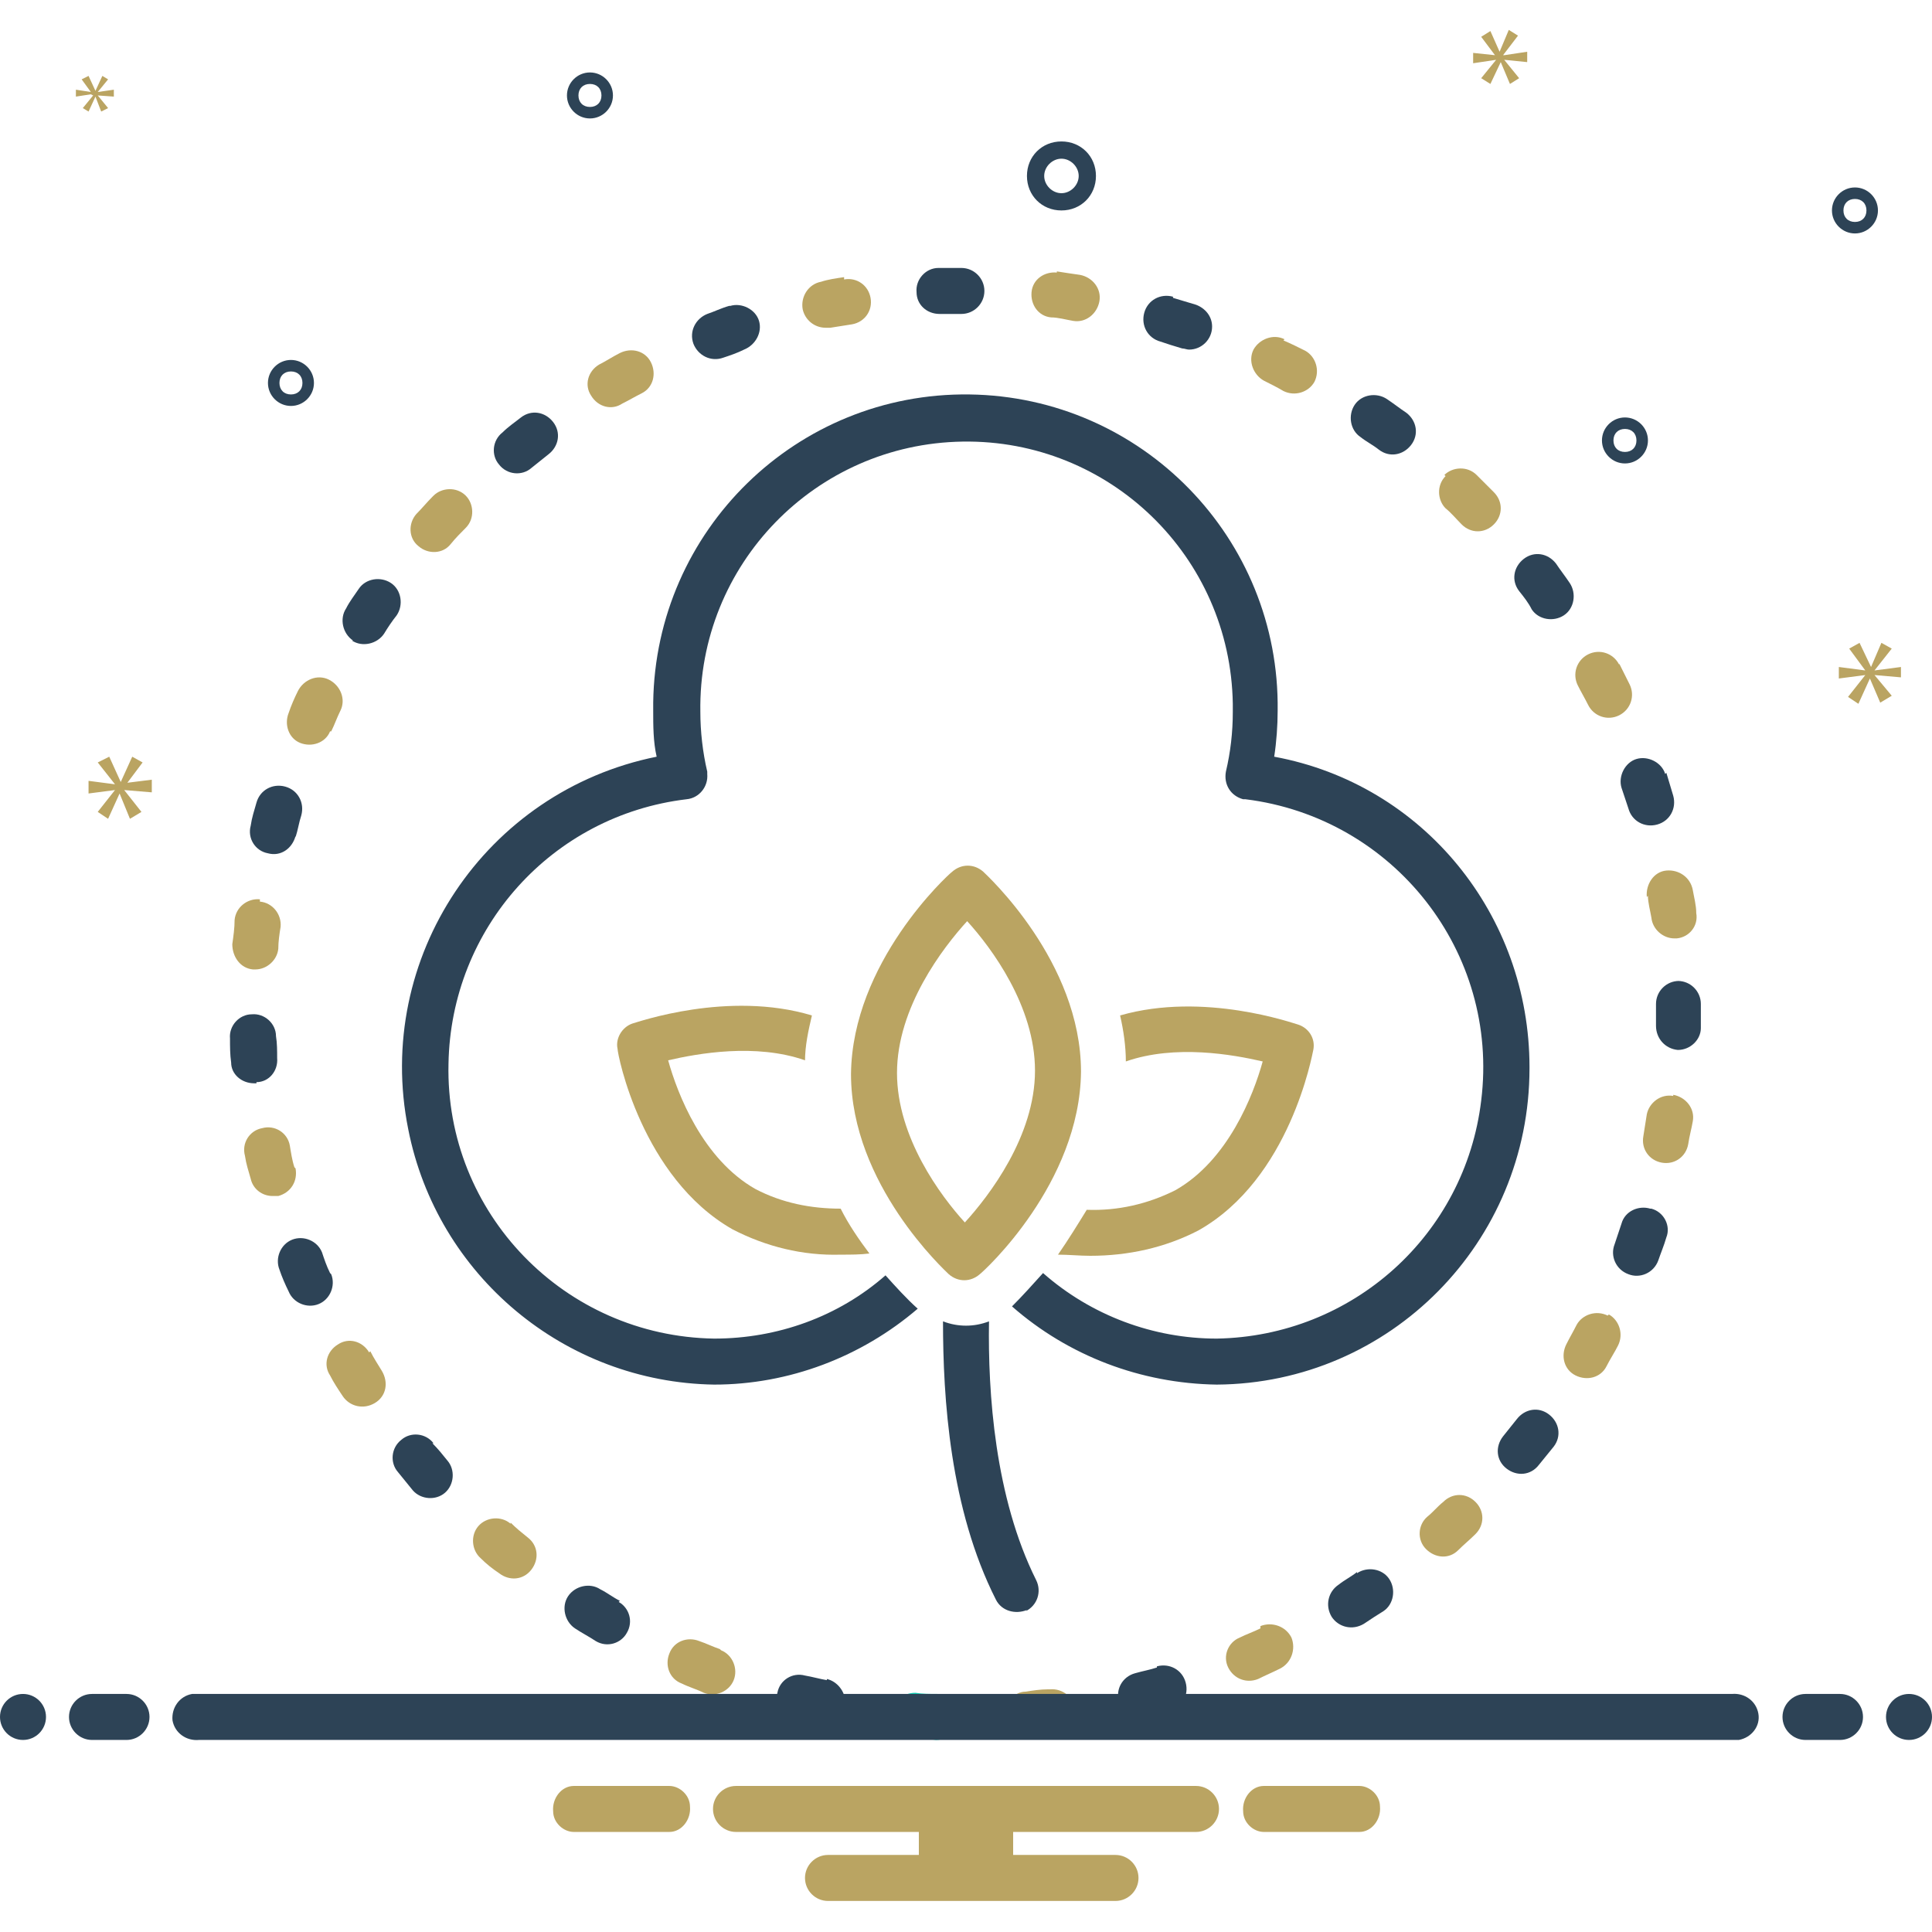 <svg xmlns="http://www.w3.org/2000/svg" id="Layer_1" viewBox="0 0 168 168"><defs><style>      .st0 {        fill: #baa462;      }      .st1 {        fill: #2d4356;      }      .st2 {        fill: #0bceb2;      }    </style></defs><path class="st1" d="M89.2,140.1c1-.5,1.4-1.7.9-2.7-3.6-7.2-4.2-16.3-4.1-22.5-1.3.5-2.7.5-4,0,0,6.7.6,16.3,4.6,24.2.5,1,1.7,1.3,2.7.9h0Z"></path><path class="st1" d="M133,92.8c0-13.2-9.2-24.6-22.2-27,.2-1.3.3-2.7.3-4,.2-15-11.8-27.3-26.8-27.5-15-.2-27.3,11.8-27.5,26.8,0,.2,0,.5,0,.7,0,1.3,0,2.7.3,4-14.9,3-24.6,17.5-21.6,32.4,2.5,12.7,13.6,22,26.6,22.2,6.5,0,12.8-2.4,17.7-6.6-1-.9-1.9-1.9-2.8-2.9-4.1,3.6-9.4,5.5-14.9,5.5-13-.2-23.4-10.9-23.1-23.9.2-11.8,9-21.6,20.7-23,1.1-.1,1.9-1.1,1.8-2.2,0,0,0-.2,0-.2-.4-1.7-.6-3.5-.6-5.2-.2-12.8,10-23.3,22.8-23.5,12.8-.2,23.3,10,23.5,22.8,0,.2,0,.5,0,.7,0,1.8-.2,3.5-.6,5.2-.2,1.1.4,2.1,1.5,2.4,0,0,.2,0,.2,0,12.9,1.6,22.1,13.3,20.5,26.2-1.4,11.7-11.2,20.5-23,20.7-5.5,0-10.9-2-15.1-5.7-.9,1-1.8,2-2.7,2.9,4.9,4.3,11.2,6.7,17.8,6.8,15.1-.1,27.2-12.4,27.2-27.5h0Z"></path><path class="st0" d="M70,92.3c0-1.4.3-2.7.6-4-7.3-2.2-15.2.6-15.6.7-.9.3-1.5,1.3-1.3,2.2,0,.5,2.1,11.2,10,15.7,2.9,1.5,6.1,2.3,9.4,2.2.9,0,1.7,0,2.5-.1-.9-1.2-1.8-2.5-2.5-3.9-2.6,0-5.1-.5-7.4-1.7-4.6-2.6-6.8-8.3-7.6-11.2,2.6-.6,7.6-1.5,11.9,0Z"></path><path class="st0" d="M102.2,103.5c-2.4,1.2-5,1.8-7.7,1.7-.8,1.3-1.6,2.6-2.5,3.9.9,0,1.9.1,2.8.1,3.3,0,6.5-.7,9.4-2.2,8-4.5,9.9-15.3,10-15.7.2-1-.4-1.9-1.3-2.2-.4-.1-8.2-2.9-15.5-.8.3,1.3.5,2.7.5,4,4.3-1.5,9.3-.6,11.9,0-.8,2.9-3,8.6-7.6,11.2Z"></path><path class="st0" d="M82.5,110.8c.8.7,1.9.7,2.7,0,.4-.3,8.7-7.9,8.8-17.6,0-9.6-8.2-17.1-8.5-17.4-.8-.7-1.9-.7-2.7,0-.4.3-8.7,7.9-8.8,17.6,0,9.6,8.2,17.1,8.5,17.4ZM84.1,80.1c2.1,2.3,5.9,7.4,5.9,13,0,5.7-4,10.9-6.1,13.2-2.1-2.3-5.9-7.4-5.9-13,0-5.7,4-10.9,6.1-13.2Z"></path><path class="st0" d="M53.9,30.7c-.6.3-1.2.7-1.8,1-1,.6-1.3,1.8-.7,2.7.6,1,1.8,1.3,2.7.7.6-.3,1.1-.6,1.7-.9,1-.5,1.3-1.7.8-2.7-.5-1-1.7-1.3-2.7-.8h0Z"></path><path class="st1" d="M63.4,26.6c-.7.2-1.3.5-1.9.7-1,.4-1.6,1.5-1.2,2.6.4,1,1.5,1.6,2.6,1.2,0,0,0,0,0,0,.6-.2,1.2-.4,1.8-.7,1-.4,1.6-1.5,1.3-2.5s-1.5-1.6-2.5-1.3h0Z"></path><path class="st0" d="M73.4,24.1c-.7.1-1.4.2-2,.4-1.1.2-1.8,1.3-1.6,2.4.2.9,1,1.6,2,1.6.1,0,.3,0,.4,0,.6-.1,1.3-.2,1.9-.3,1.1-.2,1.8-1.2,1.6-2.3-.2-1.1-1.2-1.8-2.3-1.6h0Z"></path><path class="st1" d="M143.5,105.1c-1-.3-2.2.2-2.5,1.3-.2.6-.4,1.2-.6,1.8-.4,1,.1,2.2,1.2,2.6,1,.4,2.2-.1,2.6-1.2.2-.6.5-1.3.7-2,.4-1-.2-2.2-1.3-2.5,0,0,0,0,0,0h0Z"></path><path class="st1" d="M83.7,23.3c-.7,0-1.4,0-2.1,0-1.1,0-2,1-1.9,2.1,0,1.1.9,1.9,2,1.9,0,0,0,0,0,0,.6,0,1.3,0,1.9,0,1.1,0,2-.9,2-2,0-1.1-.9-2-2-2h0Z"></path><path class="st0" d="M28.8,63.6c.3-.6.5-1.2.8-1.8.5-1,0-2.2-1-2.7-1-.5-2.2,0-2.7,1,0,0,0,0,0,0-.3.6-.6,1.3-.8,1.9-.4,1,0,2.2,1,2.6,1,.4,2.2,0,2.6-1Z"></path><path class="st1" d="M25.7,72.8c.2-.6.3-1.3.5-1.9.3-1.1-.3-2.2-1.4-2.5-1.1-.3-2.2.3-2.5,1.4,0,0,0,0,0,0-.2.7-.4,1.3-.5,2-.3,1.1.4,2.2,1.5,2.4,1.1.3,2.1-.4,2.4-1.5Z"></path><path class="st0" d="M37.6,43.2c-.5.5-.9,1-1.4,1.5-.7.8-.7,2.1.2,2.8.8.7,2.1.7,2.8-.2.4-.5.9-1,1.3-1.4.8-.8.7-2.1,0-2.8-.8-.8-2.1-.7-2.8,0,0,0,0,0,0,0Z"></path><path class="st1" d="M30.6,55.7c.9.6,2.2.3,2.8-.6.3-.5.7-1.1,1.1-1.6.6-.9.4-2.2-.5-2.8-.9-.6-2.2-.4-2.8.5-.4.6-.8,1.1-1.1,1.7-.6.9-.3,2.2.6,2.8Z"></path><path class="st0" d="M111.7,29.5c-1-.5-2.2,0-2.7.9-.5,1,0,2.2.9,2.7.6.3,1.2.6,1.7.9,1,.5,2.2.1,2.7-.8.5-1,.1-2.2-.8-2.7,0,0,0,0,0,0-.6-.3-1.2-.6-1.9-.9Z"></path><path class="st1" d="M144.8,67.3c-.3-1-1.5-1.6-2.5-1.3s-1.6,1.5-1.3,2.5c.2.6.4,1.2.6,1.8.3,1.1,1.4,1.7,2.5,1.4s1.7-1.4,1.4-2.5h0c-.2-.7-.4-1.3-.6-2Z"></path><path class="st0" d="M125.7,41.4c-.8.8-.7,2.1,0,2.8,0,0,0,0,0,0,.5.4.9.9,1.4,1.4.8.8,2,.8,2.8,0,.8-.8.8-2,0-2.8-.5-.5-1-1-1.5-1.5-.8-.8-2.1-.7-2.8,0,0,0,0,0,0,0Z"></path><path class="st1" d="M120.6,34.7c-.9-.6-2.2-.4-2.8.5-.6.9-.4,2.2.5,2.8h0c.5.4,1.1.7,1.6,1.1.9.7,2.1.5,2.8-.4.7-.9.5-2.1-.4-2.8-.6-.4-1.1-.8-1.7-1.2Z"></path><path class="st0" d="M143.3,77.9c0,.6.2,1.3.3,1.9.1,1,1,1.8,2,1.8,0,0,.2,0,.2,0,1.1-.1,1.9-1.1,1.7-2.2,0,0,0,0,0,0,0-.7-.2-1.4-.3-2-.2-1.1-1.2-1.8-2.3-1.7s-1.8,1.2-1.7,2.3Z"></path><path class="st1" d="M132.1,51.4c.4.5.8,1,1.1,1.6.6.9,1.9,1.1,2.8.5s1.1-1.9.5-2.8c0,0,0,0,0,0-.4-.6-.8-1.1-1.2-1.7-.7-.9-1.9-1.1-2.8-.4-.9.7-1.1,1.9-.4,2.8h0Z"></path><path class="st0" d="M91.9,23.7c-1.1-.1-2.1.6-2.2,1.7-.1,1.1.6,2.1,1.7,2.2.6,0,1.3.2,1.9.3,1.1.2,2.1-.6,2.3-1.7s-.6-2.1-1.7-2.3c-.7-.1-1.4-.2-2-.3Z"></path><path class="st0" d="M22.6,78.2c-1.1-.1-2.1.7-2.2,1.8,0,.7-.1,1.4-.2,2.1,0,1.1.7,2.1,1.8,2.2,0,0,0,0,0,0,0,0,.1,0,.2,0,1,0,1.9-.8,2-1.8,0-.6.1-1.3.2-1.9.1-1.1-.7-2.1-1.8-2.2Z"></path><path class="st1" d="M102,25.8c-1.1-.3-2.2.3-2.5,1.4-.3,1.1.3,2.2,1.4,2.5.6.2,1.2.4,1.9.6.2,0,.4.1.6.1,1.1,0,2-.9,2-2,0-.9-.6-1.6-1.4-1.9-.7-.2-1.3-.4-2-.6Z"></path><path class="st0" d="M140.8,57.8c-.5-1-1.7-1.4-2.7-.9s-1.4,1.7-.9,2.7h0c.3.6.6,1.1.9,1.7.5,1,1.7,1.4,2.7.9s1.4-1.7.9-2.7c-.3-.6-.6-1.2-.9-1.8Z"></path><path class="st1" d="M45.3,36.3c-.5.4-1.1.8-1.6,1.3-.9.7-1,2-.3,2.8.7.9,2,1,2.8.3.5-.4,1-.8,1.5-1.2.9-.7,1.1-1.9.4-2.8-.7-.9-1.9-1.1-2.8-.4,0,0,0,0,0,0Z"></path><path class="st0" d="M91.1,146.9c-.6,0-1.3.1-1.9.2-1.1,0-1.9,1.1-1.8,2.2,0,1,1,1.8,2,1.8,0,0,.1,0,.2,0,.7,0,1.4-.1,2.1-.2,1.1-.1,1.9-1.1,1.8-2.2s-1.1-1.9-2.2-1.8c0,0,0,0,0,0h0Z"></path><path class="st1" d="M100.6,145c-.6.2-1.2.3-1.9.5-1.1.3-1.7,1.4-1.4,2.4.3,1.1,1.4,1.7,2.4,1.4.7-.2,1.3-.3,2-.5,1.1-.3,1.7-1.4,1.4-2.5-.3-1.1-1.4-1.7-2.5-1.4,0,0,0,0,0,0h0Z"></path><path class="st0" d="M109.6,141.6c-.6.3-1.2.5-1.8.8-1,.4-1.5,1.6-1,2.6,0,0,0,0,0,0,.5,1,1.6,1.4,2.6,1,.6-.3,1.3-.6,1.9-.9,1-.5,1.4-1.7,1-2.7-.5-1-1.7-1.4-2.7-1,0,0,0,0,0,0Z"></path><path class="st0" d="M145.5,95.3c-1.1-.2-2.1.6-2.3,1.6,0,0,0,0,0,0-.1.6-.2,1.3-.3,1.9-.2,1.1.5,2.1,1.6,2.3,1.1.2,2.1-.5,2.3-1.6.1-.7.3-1.4.4-2,.2-1.1-.6-2.1-1.7-2.3,0,0,0,0,0,0Z"></path><path class="st0" d="M139.8,114.4c-1-.5-2.2-.1-2.7.8-.3.6-.6,1.1-.9,1.7-.5,1-.2,2.2.8,2.7h0c1,.5,2.2.2,2.7-.8.3-.6.7-1.2,1-1.8.5-1,.1-2.2-.8-2.7Z"></path><path class="st1" d="M146,85.3c-1.1,0-2,.9-2,2,0,.6,0,1.3,0,1.9,0,1.1.8,2,1.9,2.1,0,0,0,0,0,0,1.1,0,2-.9,2-1.9,0-.7,0-1.4,0-2.1,0-1.1-.9-2-2-2Z"></path><path class="st1" d="M134.7,123c-.9-.7-2.1-.5-2.8.4t0,0c-.4.5-.8,1-1.2,1.5-.7.9-.6,2.1.3,2.8s2.1.6,2.8-.3c.4-.5.9-1.1,1.3-1.6.7-.9.5-2.1-.4-2.8,0,0,0,0,0,0Z"></path><path class="st1" d="M118,136.7c-.5.4-1.1.7-1.6,1.1-.9.6-1.2,1.8-.6,2.8,0,0,0,0,0,0,.6.9,1.8,1.2,2.8.6.6-.4,1.2-.8,1.7-1.1.9-.6,1.1-1.9.5-2.8s-1.9-1.1-2.8-.5h0Z"></path><path class="st0" d="M125.5,130.6c-.5.4-.9.9-1.4,1.3-.8.7-.9,2-.1,2.8s2,.9,2.8.1c.5-.5,1-.9,1.5-1.4.8-.8.8-2,0-2.8-.8-.8-2-.8-2.8,0h0Z"></path><path class="st0" d="M32.1,117.6c-.6-1-1.8-1.3-2.7-.7-1,.6-1.3,1.8-.7,2.7,0,0,0,0,0,0,.3.6.7,1.2,1.1,1.8.6.9,1.8,1.2,2.8.6s1.2-1.8.6-2.8h0c-.3-.5-.7-1.1-1-1.7Z"></path><path class="st1" d="M22.3,94.1c1.1,0,1.9-1,1.8-2.1,0,0,0,0,0,0,0-.6,0-1.3-.1-1.9,0-1.1-1-2-2.1-1.9-1.1,0-2,1-1.9,2.1,0,.7,0,1.4.1,2.1,0,1,.9,1.8,2,1.8,0,0,.1,0,.2,0Z"></path><path class="st1" d="M37.7,125.5c-.7-.9-2-1-2.8-.3-.9.7-1,2-.3,2.8h0c.4.5.9,1.1,1.3,1.6.7.8,2,.9,2.8.2s.9-2,.2-2.8c0,0,0,0,0,0-.4-.5-.8-1-1.3-1.5h0Z"></path><path class="st1" d="M28.7,110.7c-.3-.6-.5-1.2-.7-1.8-.4-1-1.6-1.5-2.6-1.1-1,.4-1.5,1.6-1.1,2.6,0,0,0,0,0,0,.2.6.5,1.3.8,1.9.4,1,1.6,1.5,2.6,1.1s1.5-1.6,1.1-2.6c0,0,0,0,0,0h0Z"></path><path class="st0" d="M25.6,101.5c-.2-.6-.3-1.3-.4-1.9-.2-1.1-1.3-1.8-2.4-1.5-1.1.2-1.8,1.3-1.5,2.4.1.7.3,1.3.5,2,.2.9,1,1.5,1.9,1.5.2,0,.3,0,.5,0,1.1-.3,1.7-1.3,1.5-2.4,0,0,0,0,0,0Z"></path><path class="st1" d="M71.9,146.1c-.6-.1-1.3-.3-1.9-.4-1.1-.3-2.2.4-2.4,1.5-.3,1.1.4,2.2,1.5,2.4h0c.7.2,1.3.3,2,.4.1,0,.3,0,.4,0,1.1,0,2-.9,2-2,0-.9-.7-1.8-1.6-2h0Z"></path><path class="st0" d="M62.6,143.4c-.6-.2-1.2-.5-1.8-.7-1-.4-2.2,0-2.6,1.1-.4,1,0,2.2,1.1,2.6h0c.6.3,1.3.5,1.9.8,1,.4,2.2-.1,2.6-1.1.4-1-.1-2.2-1.1-2.6,0,0,0,0,0,0Z"></path><path class="st2" d="M81.5,147.3c-.6,0-1.3,0-1.9-.1-1.1,0-2.1.8-2.1,1.9,0,1.1.7,2.1,1.8,2.1.7,0,1.4,0,2.1.1,0,0,0,0,0,0,1.1,0,2-.9,2-2,0-1.1-.8-2-1.9-2h0Z"></path><path class="st1" d="M53.9,139.2c-.6-.3-1.1-.7-1.7-1-.9-.6-2.2-.3-2.8.6-.6.9-.3,2.2.6,2.8.6.4,1.2.7,1.8,1.1,1,.6,2.2.2,2.7-.7.6-1,.2-2.2-.7-2.7,0,0,0,0,0,0h0Z"></path><path class="st0" d="M44.4,132.5c-.8-.7-2.1-.6-2.8.2-.7.8-.6,2.1.2,2.8.5.5,1,.9,1.6,1.3.9.7,2.1.6,2.8-.3.7-.9.6-2.1-.3-2.8-.5-.4-1-.8-1.5-1.3Z"></path><circle class="st1" cx="2" cy="149.3" r="2"></circle><path class="st1" d="M11,147.3h-3c-1.1,0-2,.9-2,2s.9,2,2,2h3c1.1,0,2-.9,2-2s-.9-2-2-2Z"></path><path class="st1" d="M160,147.3h-3c-1.1,0-2,.9-2,2s.9,2,2,2h3c1.1,0,2-.9,2-2s-.9-2-2-2Z"></path><circle class="st1" cx="166" cy="149.3" r="2"></circle><path class="st0" d="M118.2,155.3h-8.3c-1.1,0-1.9,1.1-1.8,2.2,0,1,.9,1.8,1.8,1.8h8.3c1.1,0,1.9-1.1,1.8-2.2,0-1-.9-1.8-1.8-1.8Z"></path><path class="st0" d="M58.2,155.3h-8.3c-1.1,0-1.9,1.1-1.8,2.2,0,1,.9,1.8,1.8,1.8h8.3c1.1,0,1.9-1.1,1.8-2.2,0-1-.9-1.8-1.8-1.8Z"></path><path class="st0" d="M104,155.3h-40c-1.1,0-2,.9-2,2s.9,2,2,2h15.9v2h-7.9c-1.1,0-2,.9-2,2s.9,2,2,2h25c1.1,0,2-.9,2-2s-.9-2-2-2h-8.9v-2h15.9c1.1,0,2-.9,2-2s-.9-2-2-2Z"></path><g><path class="st1" d="M150.7,151.3H17.3c-1.1.1-2.1-.6-2.3-1.7-.1-1.1.6-2.1,1.7-2.3.2,0,.3,0,.5,0h133.4c1.1-.1,2.1.6,2.3,1.7s-.6,2.1-1.7,2.3c-.2,0-.3,0-.5,0Z"></path><path class="st1" d="M92.3,18.3c1.7,0,3-1.3,3-3s-1.3-3-3-3-3,1.3-3,3h0c0,1.7,1.3,3,3,3ZM92.3,13.8c.8,0,1.5.7,1.5,1.5s-.7,1.5-1.5,1.5-1.5-.7-1.5-1.5h0c0-.8.7-1.5,1.5-1.5Z"></path><path class="st1" d="M161.3,16.3c-1.1,0-2,.9-2,2s.9,2,2,2,2-.9,2-2c0-1.1-.9-2-2-2ZM161.3,19.3c-.6,0-1-.4-1-1s.4-1,1-1,1,.4,1,1c0,.6-.4,1-1,1Z"></path><path class="st1" d="M51.3,6.3c-1.1,0-2,.9-2,2s.9,2,2,2,2-.9,2-2c0-1.1-.9-2-2-2ZM51.3,9.3c-.6,0-1-.4-1-1s.4-1,1-1,1,.4,1,1c0,.6-.4,1-1,1Z"></path><path class="st1" d="M141.3,36.3c-1.1,0-2,.9-2,2s.9,2,2,2,2-.9,2-2c0-1.1-.9-2-2-2ZM141.3,39.3c-.6,0-1-.4-1-1s.4-1,1-1,1,.4,1,1c0,.6-.4,1-1,1Z"></path><path class="st1" d="M27.3,33.3c0-1.1-.9-2-2-2s-2,.9-2,2,.9,2,2,2c1.1,0,2-.9,2-2ZM24.3,33.3c0-.6.4-1,1-1s1,.4,1,1-.4,1-1,1c-.6,0-1-.4-1-1Z"></path></g><path class="st0" d="M10.9,68.3l1.5-2-.9-.5-1,2.2h0l-1-2.2-1,.5,1.5,1.9h0s-2.3-.3-2.3-.3v1.1l2.3-.3h0s-1.5,1.9-1.5,1.9l.9.6,1-2.2h0l.9,2.2,1-.6-1.5-1.9h0s2.4.2,2.4.2v-1.1l-2.4.3h0Z"></path><path class="st0" d="M8.1,8.3l-.9,1.1.5.3.6-1.3h0l.5,1.3.6-.3-.9-1.1h0s1.4.1,1.4.1v-.6l-1.4.2h0s.9-1.1.9-1.1l-.5-.3-.6,1.3h0l-.6-1.3-.6.3.8,1.1h0s-1.3-.2-1.3-.2v.6l1.3-.2h0Z"></path><path class="st0" d="M165.3,59v-1l-2.3.3h0s1.5-1.9,1.5-1.9l-.9-.5-.9,2.1h0l-1-2.1-.9.5,1.4,1.9h0s-2.3-.3-2.3-.3v1l2.3-.3h0s-1.5,1.9-1.5,1.9l.9.6,1-2.2h0l.9,2.1,1-.6-1.5-1.8h0s2.3.2,2.3.2Z"></path><path class="st0" d="M130.7,4.8l1.3-1.7-.8-.5-.8,1.9h0l-.8-1.8-.8.5,1.2,1.6h0s-1.9-.2-1.9-.2v.9l2-.3h0s-1.3,1.6-1.3,1.6l.8.5.9-1.9h0l.8,1.9.8-.5-1.3-1.6h0s2,.2,2,.2v-.9l-2,.3h0Z"></path></svg>